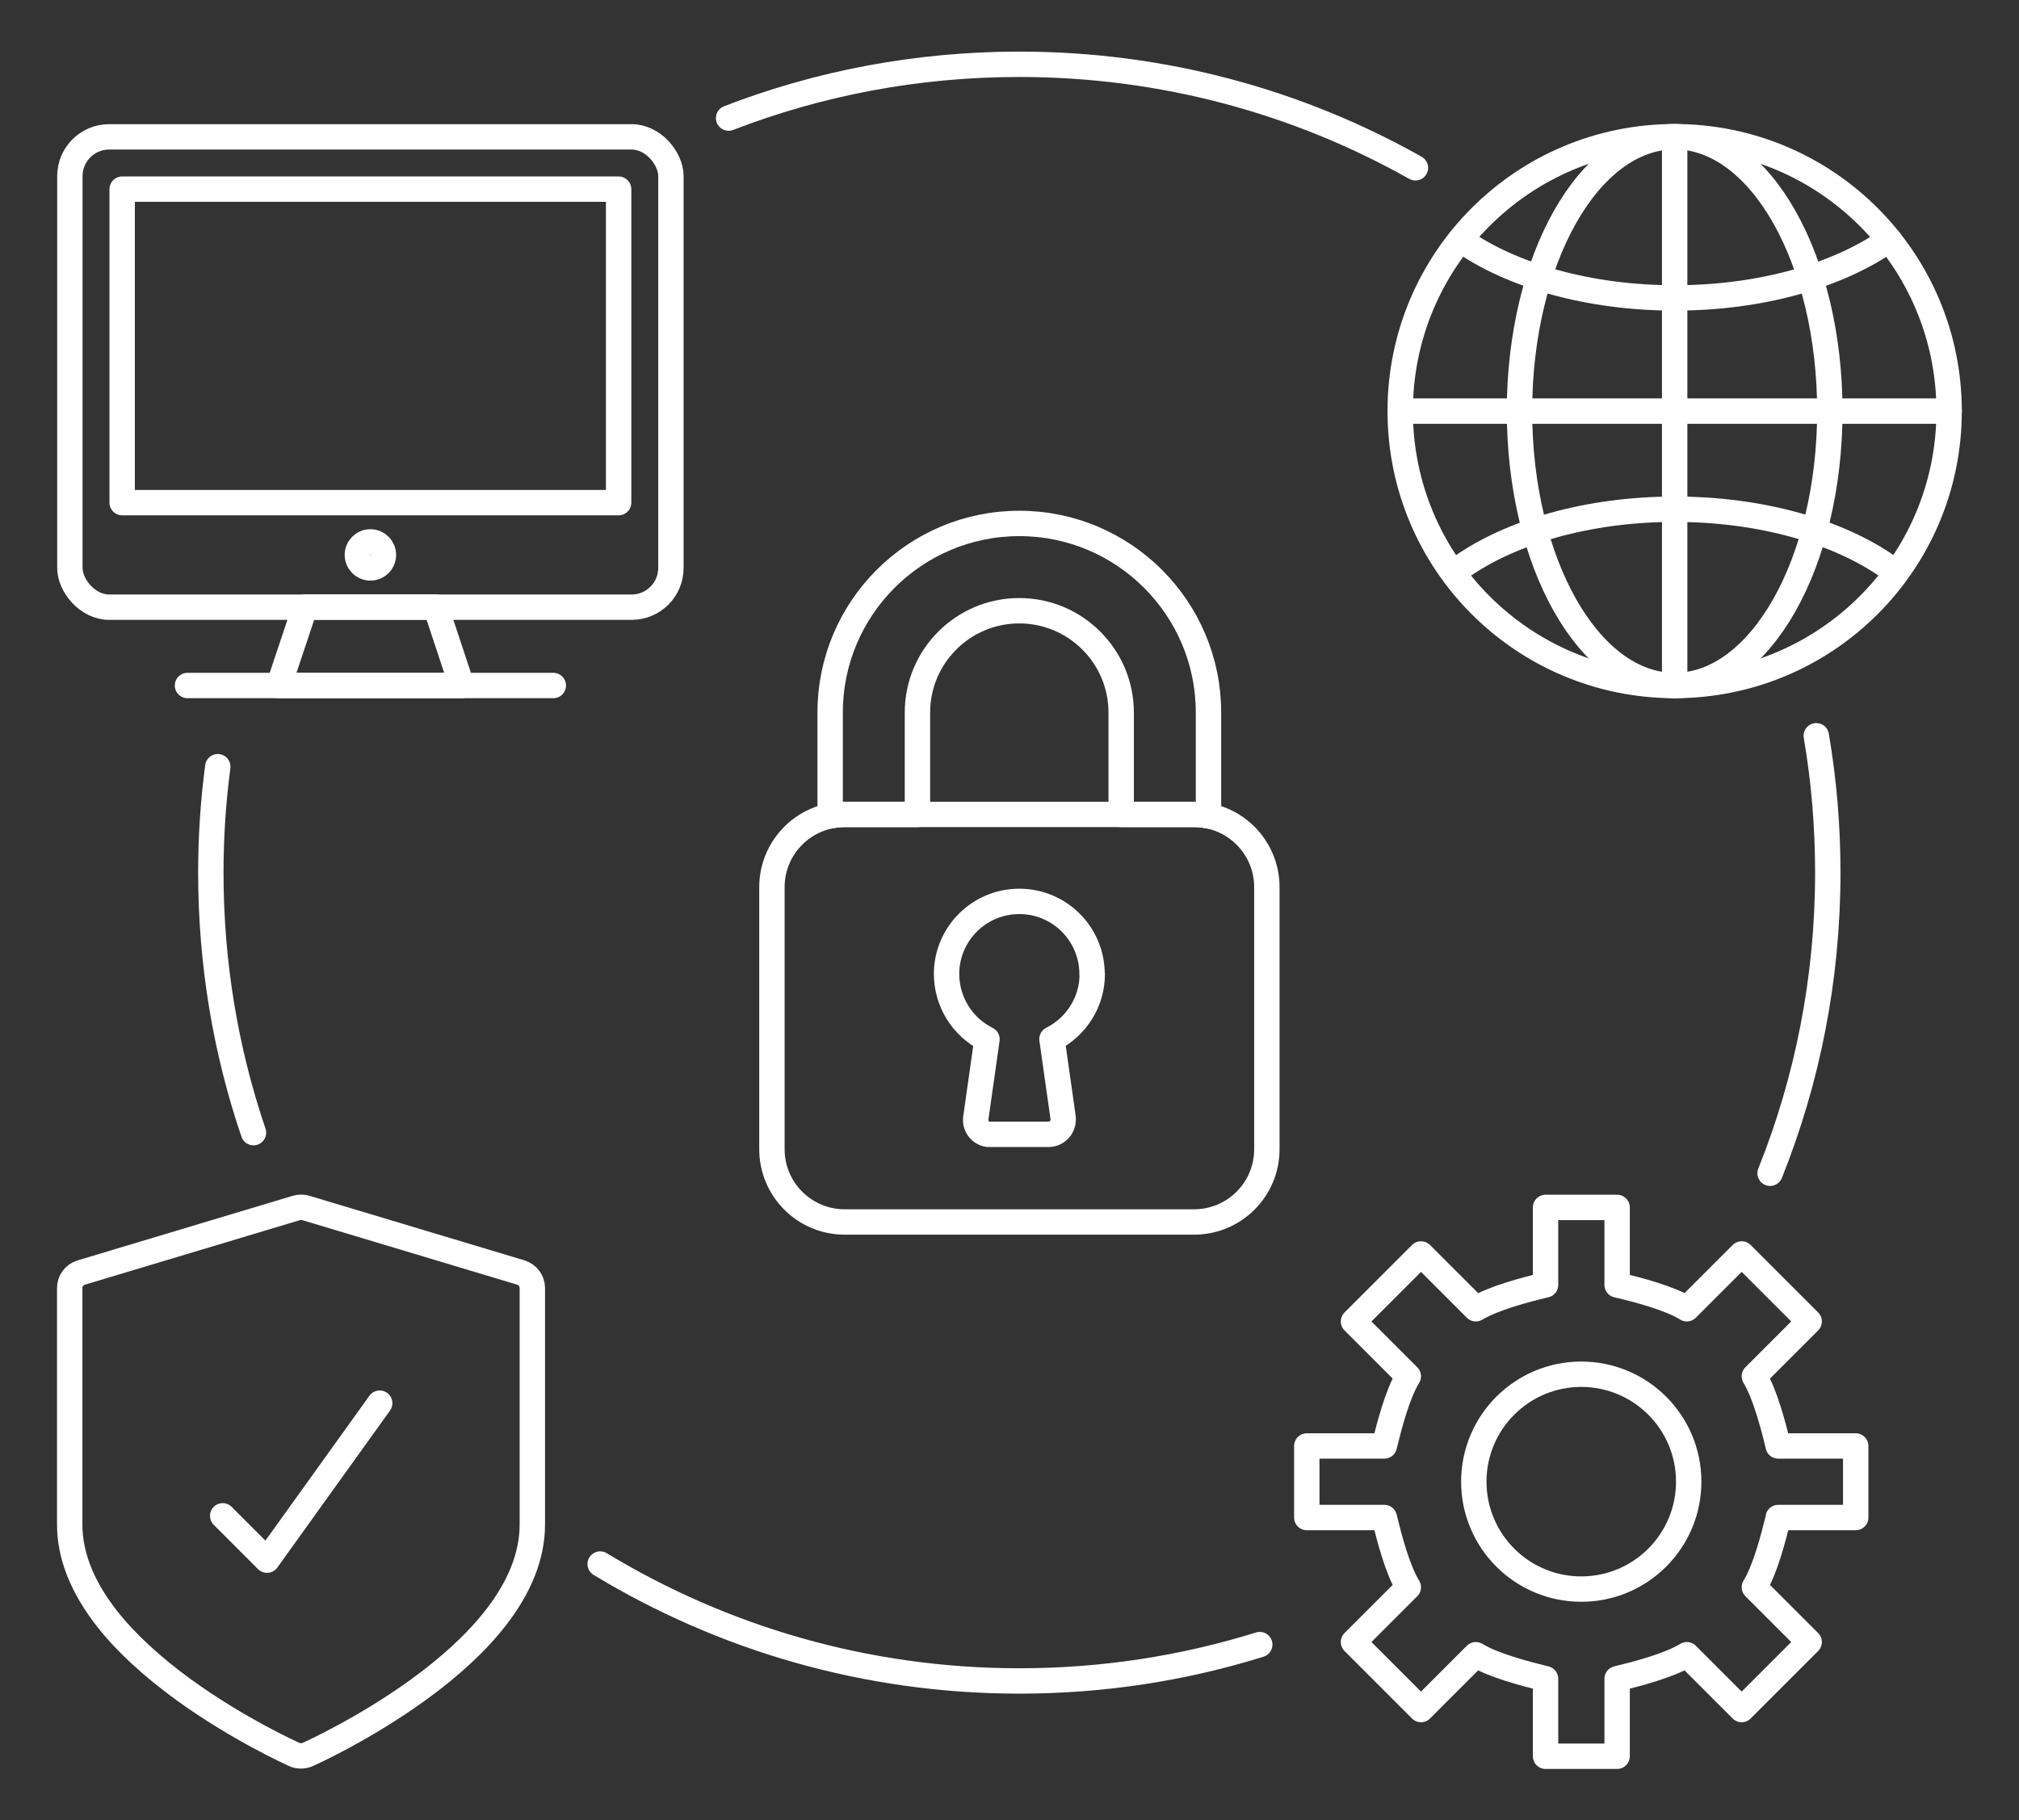 <?xml version="1.0" encoding="UTF-8"?> <svg xmlns="http://www.w3.org/2000/svg" id="Layer_1" width="119.32" height="107.59" viewBox="0 0 119.32 107.59"><rect x="0" y="0" width="119.32" height="107.59" fill="#333333" stroke="none"/><defs><style>.cls-1{fill:none;stroke:#fff;stroke-linecap:round;stroke-linejoin:round;stroke-width:1.5px;}</style></defs><path class="cls-1" d="m49.92,48.14h20.65c2.38,0,4.3,1.93,4.3,4.3v15.49c0,2.38-1.93,4.3-4.3,4.3h-20.65c-2.38,0-4.3-1.93-4.3-4.3v-15.49c0-2.38,1.93-4.3,4.3-4.3Z"></path><path class="cls-1" d="m64.54,57.6c.01-2.38-1.91-4.31-4.28-4.32-2.38-.01-4.31,1.91-4.32,4.28,0,1.64.92,3.14,2.39,3.87l-.66,4.65c-.07.47.26.91.73.97.04,0,.08,0,.12,0h3.44c.48,0,.86-.38.87-.85,0-.04,0-.09,0-.13l-.66-4.65c1.45-.73,2.38-2.21,2.38-3.84Z"></path><path class="cls-1" d="m49.92,48.14h4.3v-6.02c0-3.33,2.7-6.02,6.02-6.02s6.02,2.7,6.02,6.02v6.02h4.3c.29,0,.58.03.86.09v-6.11c0-6.17-5.01-11.18-11.18-11.18-6.17,0-11.18,5.01-11.18,11.18v6.11c.28-.06.57-.09.86-.09Z"></path><path class="cls-1" d="m14.98,66.95c-1.64-4.82-2.52-9.99-2.52-15.37,0-2.12.14-4.21.41-6.26"></path><path class="cls-1" d="m74.45,97.21c-4.49,1.4-9.26,2.15-14.21,2.15-9.07,0-17.54-2.53-24.77-6.91"></path><path class="cls-1" d="m107.34,43.49c.45,2.63.68,5.33.68,8.09,0,6.28-1.21,12.28-3.41,17.77"></path><path class="cls-1" d="m43.06,6.98c5.33-2.06,11.12-3.18,17.18-3.18,8.5,0,16.49,2.22,23.41,6.12"></path><rect class="cls-1" x="4.13" y="8.09" width="35.52" height="27.8" rx="2.32" ry="2.32"></rect><line class="cls-1" x1="11.08" y1="40.52" x2="32.7" y2="40.52"></line><polygon class="cls-1" points="27.29 40.52 16.48 40.52 18.03 35.88 25.75 35.88 27.29 40.52"></polygon><rect class="cls-1" x="7.22" y="11.18" width="29.34" height="18.53"></rect><circle class="cls-1" cx="21.89" cy="32.8" r=".77"></circle><path class="cls-1" d="m105.09,89.7h4.58v-4.23h-4.58c-.29-1.22-.78-3.07-1.41-4.12l3.24-3.24-3.99-3.99-3.24,3.24c-1.04-.64-2.89-1.12-4.12-1.41v-4.58h-4.23v4.58c-1.22.29-3.07.78-4.12,1.41l-3.24-3.24-3.99,3.99,3.24,3.24c-.64,1.04-1.12,2.9-1.42,4.12h-4.58v4.23h4.58c.3,1.22.78,3.08,1.42,4.12l-3.24,3.24,3.99,3.99,3.24-3.24c1.05.64,2.9,1.12,4.12,1.42v4.58h4.23v-4.58c1.22-.3,3.07-.78,4.12-1.42l3.24,3.24,3.99-3.99-3.24-3.24c.64-1.04,1.12-2.9,1.42-4.12Z"></path><circle class="cls-1" cx="93.45" cy="87.58" r="6.35"></circle><circle class="cls-1" cx="98.97" cy="24.3" r="16.22"></circle><ellipse class="cls-1" cx="98.97" cy="24.3" rx="9.17" ry="16.22"></ellipse><line class="cls-1" x1="82.76" y1="24.3" x2="115.19" y2="24.3"></line><line class="cls-1" x1="98.97" y1="8.09" x2="98.97" y2="40.52"></line><path class="cls-1" d="m111.64,14.17c-2.97,2.1-7.54,3.44-12.66,3.44s-9.69-1.34-12.66-3.44"></path><path class="cls-1" d="m111.64,33.54c-2.97-2.1-7.54-3.44-12.66-3.44s-9.69,1.34-12.66,3.44"></path><path class="cls-1" d="m30.79,75.22l-12.72-3.82c-.18-.05-.37-.05-.55,0l-12.72,3.82c-.4.12-.68.49-.68.91v13.99c0,1.82.74,3.68,2.19,5.54,1.11,1.42,2.65,2.84,4.56,4.23,3.22,2.33,6.4,3.76,6.53,3.82.12.06.26.08.39.08s.26-.03.39-.08c.13-.06,3.31-1.49,6.53-3.82,1.92-1.39,3.45-2.81,4.56-4.23,1.45-1.85,2.19-3.72,2.19-5.54v-13.99c0-.42-.28-.79-.68-.91Z"></path><polyline class="cls-1" points="22.44 82.94 15.78 92.22 13.16 89.6"></polyline></svg> 